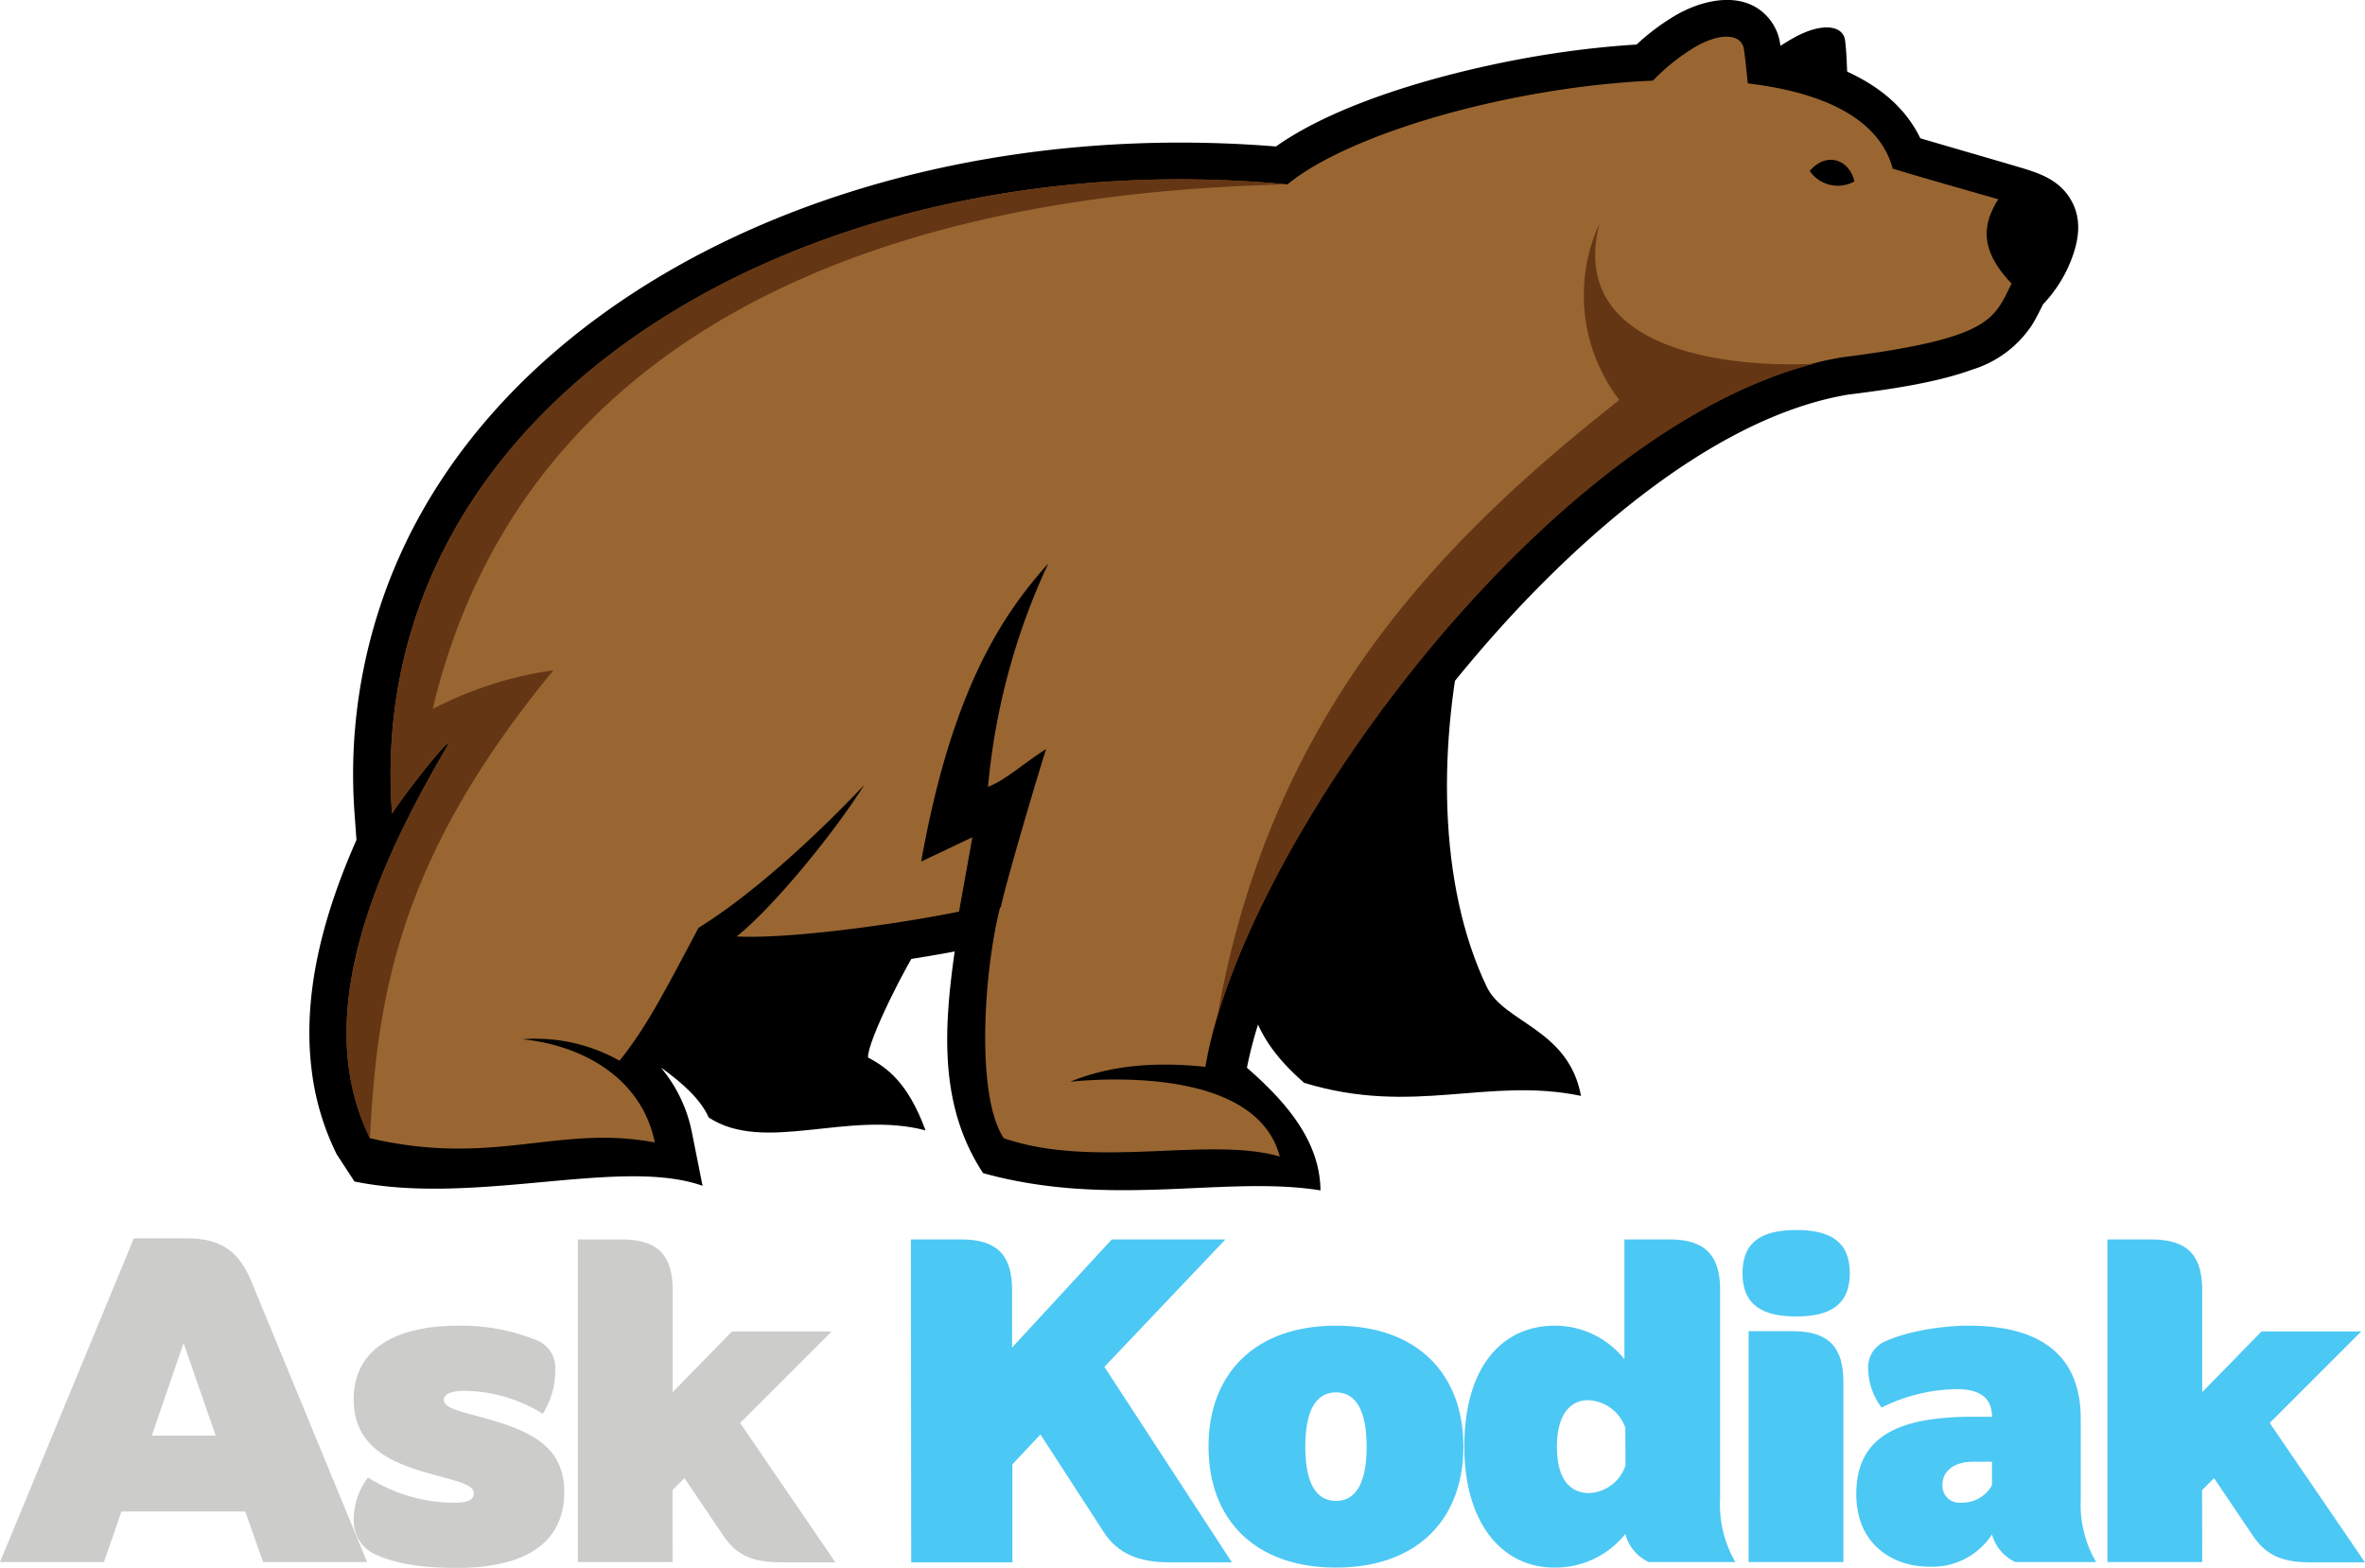 <svg id="Layer_1" data-name="Layer 1" xmlns="http://www.w3.org/2000/svg" viewBox="0 0 308.45 204.51"><defs><style>.cls-1,.cls-2,.cls-3{fill-rule:evenodd;}.cls-2{fill:#996632;}.cls-3{fill:#653614;}.cls-4{fill:#cccccb;}.cls-5{fill:#4cc8f4;}</style></defs><path class="cls-1" d="M244.14,248.19c-3.69,15.76-3.84,34.32,2.64,47.86,2.27,4.73,10.66,5.46,12.29,14.22-12.23-2.53-21.8,2.66-36.11-1.7-3.88-3.41-5.84-6.33-7-10.27C221.05,282.2,233.94,261.66,244.14,248.19Z" transform="translate(-52.87 -167.3)"/><path class="cls-1" d="M172.82,290.7c-1.45,1.84-6.84,12.4-6.74,14.56,2.44,1.31,5.18,3.21,7.5,9.51-10.08-2.67-21,3.09-28.28-1.68-2.13-4.83-9.74-8.48-12.38-10.91,1.35-2.19.57-6.53,1.76-8.62C148.88,294.22,160.24,292.9,172.82,290.7Z" transform="translate(-52.87 -167.3)"/><path class="cls-1" d="M319.33,207c-.46.92-.9,1.83-1.45,2.71a14.35,14.35,0,0,1-7.73,5.79c-4.93,1.8-11.16,2.64-16.36,3.3-18.6,3.19-37.41,20.9-49.08,34.81a172.45,172.45,0,0,0-20.21,29.8c-3.61,6.82-7.45,15.31-9,23.19,5.19,4.52,9.53,9.63,9.59,16-12.43-2-27.25,2.39-44-2.25-5.77-8.77-5.13-18.81-3.71-28.92-3.16.6-6.35,1.1-9.45,1.54-3.48.49-7,.91-10.5,1.2a65.74,65.74,0,0,1-8.65.26l-2.32-.12a105.8,105.8,0,0,1-7.3,12.38,18.81,18.81,0,0,1,3.92,8.19L144.5,322c-10.73-3.8-29.61,2.67-45.4-.56l-2.31-3.54a33.78,33.78,0,0,1-3.26-10.89c-1.29-10.12,1.58-20.51,5.83-30.13l-.22-3.07a69.86,69.86,0,0,1,7.29-37c9.53-18.75,26.8-32.08,45.85-40.23,20.87-8.92,44.45-12,67-10.17,9.33-6.6,25.77-10.57,36.37-12.16,3.53-.53,7.1-.92,10.67-1.14a29.31,29.31,0,0,1,5.19-3.87c3.74-2.14,9.2-3.28,12.25.7a6.6,6.6,0,0,1,1.27,3l.15,1.07c7.32,1.4,14.89,4.55,18.14,11.33,4.34,1.28,8.69,2.52,13,3.8,2.54.75,5,1.6,6.5,4,1.67,2.61,1.2,5.54.11,8.26A17.61,17.61,0,0,1,319.33,207Z" transform="translate(-52.87 -167.3)"/><path class="cls-2" d="M299.68,189.29c4.89,1.47,9,2.63,13.81,4-1.9,3.06-2.67,6.4,1.74,11-2.32,4.61-2.54,7.15-22.15,9.63-36.23,6.11-77.94,62.51-83,92.56-7.07-.74-12.76-.05-17.62,1.94,6-.59,24.4-1.33,27.32,9.76-9.26-2.67-24.18,1.69-36-2.39-3.69-5.61-2.58-21.87-.47-30.12l.09,0c.7-3.44,5.24-18.65,5.91-20.65-2.93,1.85-5.29,4.06-7.58,4.93a87.51,87.51,0,0,1,7.86-29.14c-6,6.71-12.56,16.43-16.58,38.89l6.68-3.17-1.74,9.7c-9.38,1.89-22.73,3.58-29,3.24,4.36-3.45,12.17-12.72,16.64-19.76-7,7.38-14.92,14.48-21.62,18.64-4.54,8.55-6.82,13-10.3,17.33A22.33,22.33,0,0,0,121,302.88c7.91.8,15.56,5.09,17.28,13.47-12.59-2.39-21,3.23-37.15-.56C92.82,299,103.23,278.37,111,265c1.82-3.15-5.06,5.37-7,8.45-3.93-54,54.36-88,116.78-82.09,8.15-6.71,29.26-12.74,47.67-13.54a26.79,26.79,0,0,1,5.53-4.41c3.49-2,6-1.58,6.32.23.17,1.08.38,3.09.52,4.54,9.68,1.14,17.09,4.51,18.89,11.07Zm-10.78.31a4.44,4.44,0,0,0,5.82,1.37C294.12,188.17,291.13,187,288.9,189.6Z" transform="translate(-52.87 -167.3)"/><path class="cls-3" d="M289.56,214.75c-32.81,8.33-68.93,55.19-77.91,85.14,7.12-40.84,30.92-63.4,52.41-80.41a22.5,22.5,0,0,1-2.56-23.08C257.23,212.7,277.55,215.36,289.56,214.75Z" transform="translate(-52.87 -167.3)"/><path class="cls-3" d="M101.12,315.79C92.82,299,103.23,278.37,111,265c1.82-3.15-5.06,5.37-7,8.45-3.93-54,54.36-88,116.78-82.09C159.3,192.72,119.68,216,109.31,259.8a48.66,48.66,0,0,1,15.74-5.06C105.54,278.5,102.09,295.9,101.12,315.79Z" transform="translate(-52.87 -167.3)"/><path class="cls-1" d="M281.16,176.4a27.15,27.15,0,0,1,6.15-4.43c3.53-1.79,5.92-1.22,6.19.54s.34,6.49.34,6.49A52,52,0,0,0,281.16,176.4Z" transform="translate(-52.87 -167.3)"/><path class="cls-4" d="M77.23,328.85c4.8,0,7,2,8.58,6l14.94,36.24H87.19l-2.34-6.6H68.71l-2.28,6.6H52.87l17.46-42.24Zm-.42,13.68-4.14,12.06H81Z" transform="translate(-52.87 -167.3)"/><path class="cls-4" d="M114.67,362.15c0-1-1.5-1.44-4.14-2.16C105.19,358.55,99,356.87,99,349.85c0-6.84,5.94-9.6,13.62-9.6a26.15,26.15,0,0,1,10.14,1.86,3.87,3.87,0,0,1,2.52,4,10.45,10.45,0,0,1-1.62,5.64,19.68,19.68,0,0,0-10.2-3c-1.62,0-2.7.36-2.7,1.2,0,1,2,1.44,4,2,6.54,1.74,11.7,3.54,11.7,10,0,6.66-5.1,9.9-14,9.9-4.44,0-7.62-.48-10.32-1.62A4.81,4.81,0,0,1,99,365.51a9.23,9.23,0,0,1,1.86-5.46,21.18,21.18,0,0,0,11.28,3.3C113.65,363.35,114.67,363.05,114.67,362.15Z" transform="translate(-52.87 -167.3)"/><path class="cls-4" d="M140.59,371.09H128.23V329H134c4.8,0,6.6,2.22,6.6,6.6v13.32l7.74-7.92h13l-11.94,11.94,12.42,18.18h-7.26c-4,0-5.82-1.26-7.32-3.42l-5.1-7.56-1.56,1.56Z" transform="translate(-52.87 -167.3)"/><path class="cls-5" d="M171.67,329h6.6c4.8,0,6.6,2.22,6.6,6.6v7.5l13-14.1h14.82l-15.78,16.62,16.62,25.5h-8.22c-3.9,0-6.66-1.14-8.46-3.9l-8.28-12.78-3.66,3.9v12.78h-13.2Z" transform="translate(-52.87 -167.3)"/><path class="cls-5" d="M227.11,340.25c10.56,0,16.62,6.24,16.62,15.78s-6.06,15.78-16.62,15.78-16.62-6.24-16.62-15.78S216.55,340.25,227.11,340.25Zm0,22.86c2.64,0,4-2.4,4-7.08s-1.38-7.08-4-7.08-4,2.4-4,7.08S224.47,363.11,227.11,363.11Z" transform="translate(-52.87 -167.3)"/><path class="cls-5" d="M277.21,362.93a14.79,14.79,0,0,0,2,8.16H267.91a5.61,5.61,0,0,1-3.06-3.66,11.69,11.69,0,0,1-9.24,4.38c-7,0-11.76-6-11.76-15.78,0-10.32,4.86-15.78,11.82-15.78a11.59,11.59,0,0,1,9.06,4.38V329h5.88c4.8,0,6.6,2.22,6.6,6.6Zm-12.36-9.36a5.35,5.35,0,0,0-4.92-3.6c-1.74,0-4,1.26-4,6.06s2.16,6.06,4.2,6.06a5.24,5.24,0,0,0,4.74-3.6Z" transform="translate(-52.87 -167.3)"/><path class="cls-5" d="M294.13,333.41c0,4.2-2.7,5.64-7,5.64s-7-1.44-7-5.64,2.64-5.64,7-5.64S294.13,329.21,294.13,333.41Zm-.84,14.16c0-4.38-1.8-6.6-6.6-6.6h-5.76v30.12h12.36Z" transform="translate(-52.87 -167.3)"/><path class="cls-5" d="M315.73,371.09a5.64,5.64,0,0,1-3.06-3.6,9.3,9.3,0,0,1-8.28,4.2c-4.32,0-9.42-2.64-9.42-9.48,0-7.86,6.06-10.08,15.3-10.08h2.4c0-2.4-1.5-3.6-4.62-3.6a22.61,22.61,0,0,0-9.78,2.4,8.6,8.6,0,0,1-1.74-4.92,3.68,3.68,0,0,1,1.86-3.54c2.46-1.26,7.14-2.22,11.22-2.22,10.38,0,14.64,4.68,14.64,12.18v10.5a14.79,14.79,0,0,0,2,8.16Zm-3.06-10V358h-2.46c-2.46,0-4,1.2-4,3a2.21,2.21,0,0,0,2.46,2.34A4.45,4.45,0,0,0,312.67,361.07Z" transform="translate(-52.87 -167.3)"/><path class="cls-5" d="M340.09,371.09H327.73V329h5.76c4.8,0,6.6,2.22,6.6,6.6v13.32l7.74-7.92h13l-11.94,11.94,12.42,18.18h-7.26c-4,0-5.82-1.26-7.32-3.42l-5.1-7.56-1.56,1.56Z" transform="translate(-52.87 -167.3)"/></svg>